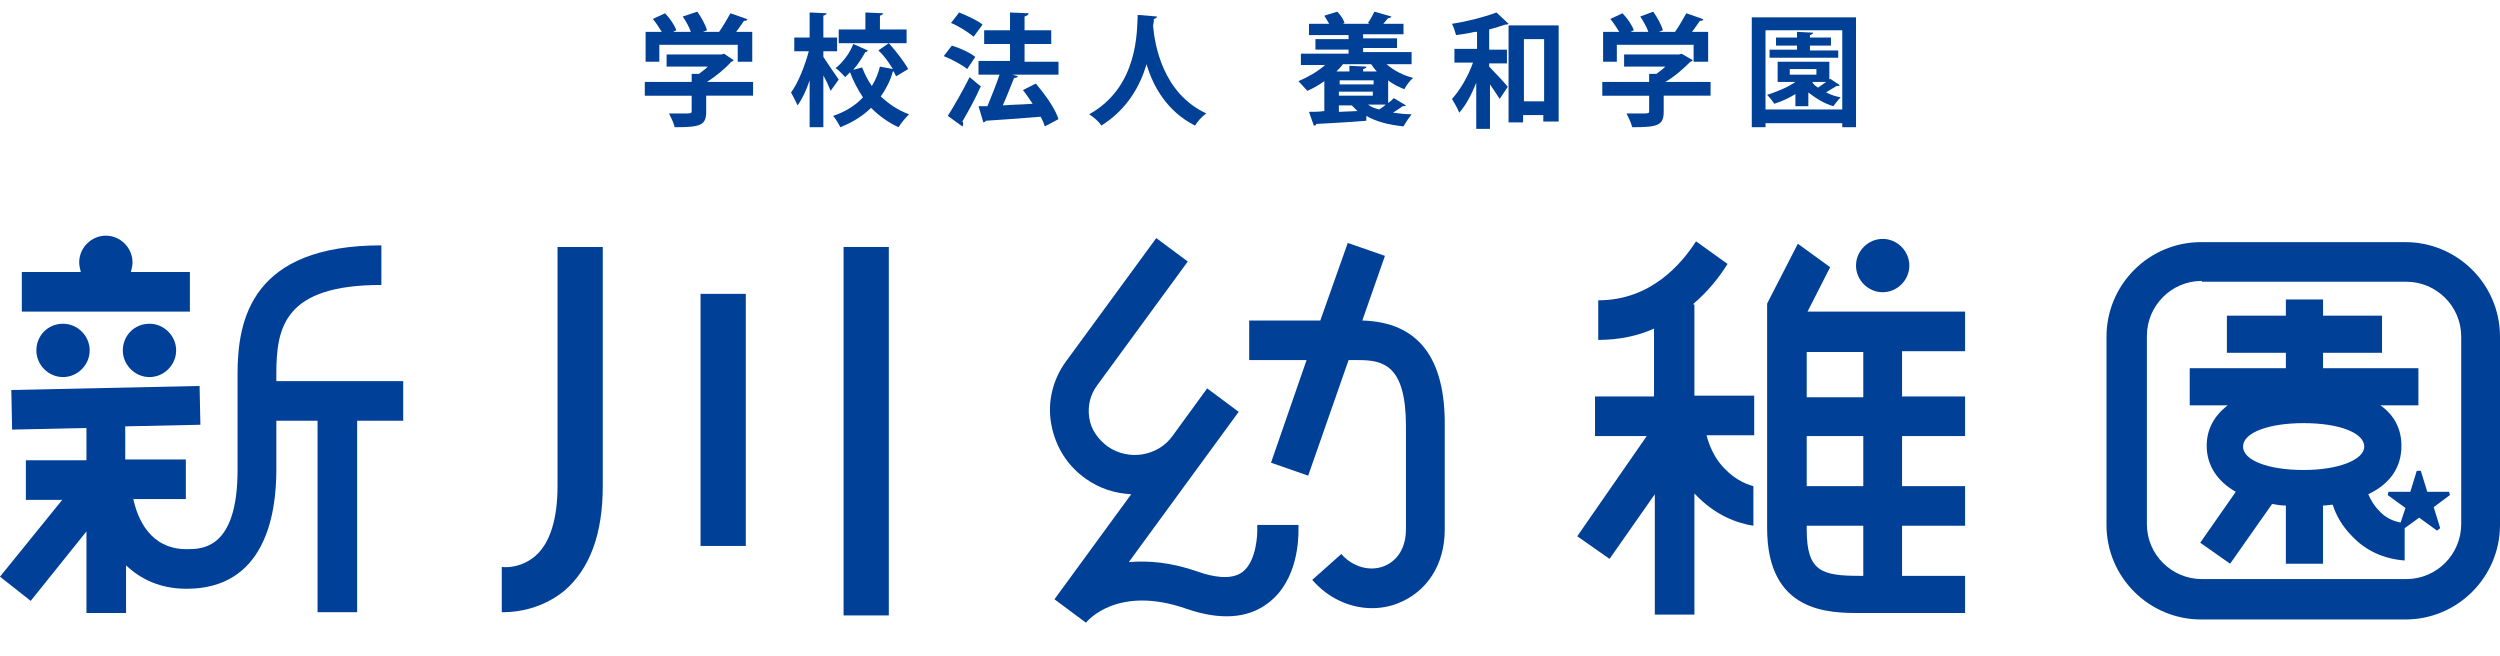 <?xml version="1.0" encoding="utf-8"?>
<!-- Generator: Adobe Illustrator 13.0.0, SVG Export Plug-In . SVG Version: 6.00 Build 14948)  -->
<!DOCTYPE svg PUBLIC "-//W3C//DTD SVG 1.1//EN" "http://www.w3.org/Graphics/SVG/1.1/DTD/svg11.dtd">
<svg version="1.1" id="レイヤー_1" xmlns="http://www.w3.org/2000/svg" xmlns:xlink="http://www.w3.org/1999/xlink" x="0px"
	 y="0px" width="800px" height="210px" viewBox="0 422 800 210" enable-background="new 0 422 800 210" xml:space="preserve">
<g>
	<path fill="#004097" d="M240.983,448.228v4.396h-14.997v5.173c0,4.396-2.067,4.913-10.084,4.913
		c-0.259-1.294-1.293-3.361-1.81-4.396c1.551,0,3.361,0,4.654,0c2.326,0,2.585,0,2.585-0.775v-4.912h-14.996v-4.396h14.996v-2.585
		h2.327c1.033-0.776,2.067-1.552,2.845-2.327h-13.188v-3.879h17.583l0.775-0.259l3.103,2.068c-0.258,0.259-0.517,0.518-0.774,0.518
		c-1.811,2.067-4.913,4.654-7.757,6.464L240.983,448.228L240.983,448.228z M210.989,436.334v5.43h-4.396v-9.566h5.172
		c-0.776-1.293-1.811-2.845-2.845-4.138l3.879-1.81c1.552,1.552,3.103,3.878,3.62,5.43l-1.034,0.518h5.688
		c-0.518-1.552-1.552-3.36-2.586-4.913l4.654-1.552c1.293,1.812,2.585,4.138,3.104,5.947l-1.293,0.518h5.172
		c1.292-1.811,2.585-4.138,3.619-5.946c5.172,1.81,5.43,1.81,5.43,2.067c-0.258,0.259-0.775,0.519-1.034,0.259
		c-0.775,1.034-1.551,2.327-2.585,3.62h5.171v9.566h-4.654v-5.43H210.989z"/>
	<path fill="#004097" d="M263.478,440.212c1.034,1.552,4.137,6.206,4.913,7.239l-2.586,3.62c-0.518-1.293-1.293-3.103-2.327-4.913
		v16.549h-4.396v-14.996c-1.034,3.103-2.327,5.946-3.879,8.016c-0.518-1.293-1.552-3.104-2.068-4.138
		c2.327-3.104,4.396-8.532,5.688-13.188h-4.653v-4.396h4.913v-8.017l5.43,0.259c0,0.26-0.259,0.518-1.034,0.775v6.981h4.396v4.396
		h-4.396V440.212L263.478,440.212z M284.421,435.817c2.327,2.586,4.913,5.947,6.206,8.274l-3.879,2.327
		c-0.26-0.519-0.518-1.034-0.775-1.553h-0.259c-0.775,2.846-2.068,5.432-3.878,8.017c2.585,2.326,5.43,4.396,9.05,5.688
		c-1.035,1.034-2.586,2.845-3.361,4.138c-3.36-1.552-6.206-3.619-8.792-6.205c-2.585,2.586-5.945,4.653-9.824,6.205
		c-0.518-1.034-1.553-2.845-2.327-3.619c3.879-1.293,7.239-3.361,9.566-5.947c-1.552-2.327-3.104-5.171-4.138-8.017
		c-0.517,0.519-1.034,1.034-1.551,1.553c-0.776-0.776-2.068-2.327-3.104-2.846c2.327-1.81,4.654-4.911,5.688-7.757l4.653,2.068
		c0,0.259-0.517,0.518-0.774,0.518c-1.034,1.811-2.327,3.878-3.879,5.688l2.845-0.775c0.775,2.068,1.81,4.138,3.103,5.946
		c1.294-2.068,2.068-4.137,2.587-6.205l4.137,0.775c-1.293-2.068-2.844-4.396-4.654-5.947L284.421,435.817z M290.11,431.421v4.396
		h-21.719v-4.396h8.532v-5.431l5.688,0.26c0,0.259-0.259,0.517-1.033,0.774v4.396H290.11z"/>
	<path fill="#004097" d="M304.589,436.593c2.586,0.774,5.946,2.327,7.499,3.619l-2.586,3.879c-1.553-1.293-4.913-3.104-7.498-4.138
		L304.589,436.593z M303.296,459.088c1.811-2.846,4.653-7.758,6.98-12.411c3.361,2.844,3.361,2.844,3.62,2.844
		c-1.81,4.138-4.137,8.274-5.947,11.377c0.26,0.259,0.26,0.519,0.26,0.775c0,0.259,0,0.518-0.26,0.775L303.296,459.088z
		 M306.915,425.99c2.587,1.034,5.947,2.586,7.498,3.879l-2.844,3.878c-1.552-1.293-4.654-3.36-7.24-4.396L306.915,425.99z
		 M338.72,441.505v4.396h-14.738l1.81,0.519c-0.258,0.259-0.517,0.518-1.291,0.518c-1.035,2.585-2.327,5.946-3.62,8.791
		c3.103-0.259,6.205-0.259,9.565-0.518c-1.034-1.552-2.067-3.104-3.103-4.396l4.137-2.068c2.845,3.361,6.206,8.017,7.24,11.378
		l-4.396,2.326c-0.259-1.033-0.774-2.067-1.293-3.103c-6.464,0.517-13.187,1.034-17.582,1.292c0,0.259-0.518,0.518-0.775,0.518
		l-1.552-5.172h2.845c1.293-3.103,2.845-6.979,3.879-10.084h-6.724v-4.396h10.084v-5.431h-8.273v-4.396h8.273v-5.688l5.946,0.26
		c0,0.517-0.517,0.774-1.292,1.033v4.396h8.532v4.396h-8.532v5.688h10.859L338.72,441.505L338.72,441.505z"/>
	<path fill="#004097" d="M370.265,427.283c0,0.26-0.519,0.775-1.034,0.775c0,0.518,0,1.293-0.259,2.068
		c0.518,6.205,3.103,21.72,17.064,28.184c-1.552,1.035-2.845,2.586-3.619,3.879c-8.791-4.396-13.445-12.411-15.515-19.651
		c-2.067,6.981-6.206,14.48-14.479,19.651c-0.776-1.293-2.327-2.586-3.879-3.62c15.771-8.791,15.256-26.632,15.514-31.804
		L370.265,427.283z"/>
	<path fill="#004097" d="M451.713,442.538h-8.017c2.327,2.069,5.431,3.62,8.532,4.396c-1.034,0.775-2.327,2.585-2.844,3.619
		c-1.812-0.775-3.62-1.551-5.172-2.844v7.238c0.775-0.517,1.293-1.034,1.811-1.551l3.878,2.327
		c-0.259,0.258-0.517,0.258-1.034,0.258c-0.774,0.519-1.81,1.293-3.103,2.069c1.81,0.258,3.878,0.517,5.947,0.517
		c-0.776,1.034-2.069,2.845-2.586,3.879c-4.913-0.518-8.791-1.552-11.896-3.36v1.551c-5.946,0.518-11.894,0.775-16.03,1.034
		c0,0.518-0.518,0.518-0.775,0.518l-1.552-4.396c1.294,0,3.104,0,4.912-0.26v-9.565c-1.81,1.292-3.618,2.327-5.43,3.103
		c-0.775-0.774-2.068-2.327-2.844-3.103c3.103-1.293,6.205-3.104,8.532-5.172h-7.757v-3.62h15.255v-1.292h-10.602v-3.361h10.602
		v-1.293h-12.669v-3.62h6.464c-0.519-0.774-1.034-1.81-1.553-2.586l4.139-1.293c1.034,1.034,2.067,2.586,2.327,3.62l-0.519,0.259
		h8.533l-0.519-0.259c0.775-1.034,1.553-2.586,2.068-3.62l5.43,1.552c0,0.26-0.517,0.519-1.033,0.519
		c-0.518,0.517-1.034,1.292-1.552,1.81h6.464v3.361h-12.929v1.293h10.86v3.103h-10.86v1.293h15.516v3.877H451.713z M440.594,444.865
		c-0.775-0.774-1.292-1.551-1.811-2.327h-9.05c-0.517,0.776-1.293,1.553-2.067,2.327h4.137v-1.81l5.43,0.259
		c0,0.517-0.258,0.517-1.034,0.775v0.774L440.594,444.865L440.594,444.865z M439.56,449.004v-1.293h-10.86v1.293H439.56z
		 M428.442,452.622h10.86v-1.292h-10.86V452.622z M428.442,457.795l5.947-0.26c-0.519-0.517-1.293-1.293-1.811-1.81h-4.138
		L428.442,457.795L428.442,457.795z M437.75,455.468c1.033,0.774,2.326,1.293,3.619,1.552c0.775-0.518,1.552-1.035,2.068-1.552
		H437.75z"/>
	<path fill="#004097" d="M471.881,432.198c-2.068,0.518-4.139,0.775-5.947,1.034c-0.259-1.034-0.775-2.586-1.293-3.62
		c5.172-0.774,10.859-2.327,14.221-3.62l3.879,3.62c-0.259,0.259-0.517,0.259-1.033,0.259c-1.553,0.518-3.104,1.034-5.172,1.552
		v6.465h5.688v4.396h-5.688v1.034c1.552,1.551,5.172,5.43,5.946,6.464l-2.585,3.879c-0.775-1.293-2.069-3.104-3.104-4.653v14.221
		h-4.396v-14.738c-1.551,3.879-3.361,7.24-5.43,9.567c-0.518-1.293-1.553-3.104-2.327-4.396c2.586-2.845,5.172-7.239,6.723-11.636
		h-5.946v-4.396h7.239v-5.431H471.881z M482.998,430.128h15.772v30.77h-4.913v-2.068h-6.464v2.327h-4.654v-31.027L482.998,430.128
		L482.998,430.128z M487.654,454.434h6.464v-19.909h-6.464V454.434z"/>
	<path fill="#004097" d="M547.382,448.228v4.396h-14.997v5.173c0,4.396-2.068,4.913-10.084,4.913
		c-0.259-1.294-1.293-3.361-1.811-4.396c1.552,0,3.361,0,4.653,0c2.327,0,2.586,0,2.586-0.775v-4.912h-14.996v-4.396h14.996v-2.585
		h2.327c1.034-0.776,2.068-1.552,2.845-2.327h-13.188v-3.879h17.583l0.774-0.259l3.62,2.068c-0.259,0.259-0.518,0.518-0.775,0.518
		c-2.068,2.067-4.912,4.654-8.016,6.464L547.382,448.228L547.382,448.228z M517.388,436.334v5.43h-4.396v-9.566h5.172
		c-0.775-1.293-1.811-2.845-2.845-4.138l3.879-1.81c1.552,1.552,3.104,3.878,3.62,5.43l-1.035,0.518h5.688
		c-0.518-1.552-1.551-3.36-2.585-4.913l4.137-1.552c1.293,1.812,2.586,4.138,3.104,5.947l-1.293,0.518h5.172
		c1.293-1.811,2.585-4.138,3.62-5.946c5.171,1.81,5.43,1.81,5.43,2.067c-0.259,0.259-0.775,0.519-1.034,0.259
		c-0.776,1.034-1.552,2.327-2.586,3.62h5.171v9.566h-4.653v-5.43H517.388z"/>
	<path fill="#004097" d="M560.569,427.543h33.354v35.164h-4.396v-1.293h-24.563v1.293h-4.396L560.569,427.543L560.569,427.543z
		 M564.964,457.02h24.563v-25.34h-24.563V457.02z M585.65,447.194l3.104,2.068c-0.26,0.259-0.519,0.259-1.034,0.259
		c-0.775,0.518-2.327,1.293-3.361,2.068c1.552,0.775,3.104,1.293,4.654,1.552c-0.776,0.774-1.812,2.068-2.327,2.845
		c-2.845-0.775-5.688-2.586-8.016-4.396v4.396h-4.138v-3.879c-2.068,1.293-4.396,2.327-6.723,3.104
		c-0.519-0.775-1.552-2.068-2.327-2.845c3.103-1.034,6.464-2.327,9.05-4.138h-5.688v-6.464h16.548v5.688L585.65,447.194z
		 M588.235,437.886v2.585h-21.978v-2.585h8.791v-1.293h-6.724v-2.586h6.724v-1.811l5.172,0.258c0,0.26-0.259,0.519-1.034,0.776
		v0.775h6.723v2.586h-6.723v1.551h9.049V437.886z M572.721,444.091v1.81h8.533v-1.81H572.721z M579.961,448.228L579.961,448.228
		c0.259,0.776,1.033,1.293,1.81,1.811c0.776-0.518,1.811-1.293,2.586-1.811H579.961z"/>
</g>
<g>
	<rect x="224.176" y="516.031" fill="#004097" width="14.479" height="80.673"/>
	<rect x="269.942" y="501.033" fill="#004097" width="14.479" height="117.905"/>
	<path fill="#004097" d="M769.746,620.233h-65.417c-16.548,0-30.252-13.445-30.252-30.252v-60.246
		c0-16.548,13.445-30.252,30.252-30.252h65.417c16.55,0,30.254,13.445,30.254,30.252v60.246
		C800,606.529,786.555,620.233,769.746,620.233z M704.589,511.894c-9.825,0-17.582,8.016-17.582,17.582v60.246
		c0,9.825,8.016,17.582,17.582,17.582h65.417c9.824,0,17.582-8.017,17.582-17.582v-59.987c0-9.825-8.016-17.582-17.582-17.582
		h-65.417V511.894z"/>
	<g>
		<path fill="#004098" d="M60.763,509.049H41.888c0.258-1.034,0.517-2.068,0.517-3.104c0-4.653-3.878-8.532-8.531-8.532
			c-4.654,0-8.533,3.878-8.533,8.532c0,1.034,0.259,2.068,0.518,3.104H6.982v12.67h53.781V509.049z"/>
		<path fill="#004098" d="M129.024,543.954H88.429v-2.325c0-14.997,2.586-28.442,33.613-28.442v-12.67
			c-41.37,0-46.024,23.529-46.024,41.112v30.769c0,25.34-11.377,25.34-16.289,25.34c-11.895,0-15.771-10.084-17.064-16.03H59.47
			v-12.671H40.077v-10.601l24.047-0.518l-0.259-12.411L3.62,546.8l0.258,12.67l23.788-0.519v10.344H8.274v12.67H19.91L0,606.529
			l9.825,7.757l17.841-22.235v26.114h12.67v-15.256c4.653,4.396,10.858,7.499,19.393,7.499c25.08,0,28.7-23.788,28.7-38.01v-15.771
			h13.188v61.279h12.669v-61.28h14.737V543.954z"/>
		<path fill="#004098" d="M11.635,534.13c0,4.653,3.879,8.532,8.533,8.532c4.653,0,8.532-3.879,8.532-8.532
			c0-4.654-3.879-8.532-8.532-8.532C15.255,525.598,11.635,529.476,11.635,534.13z"/>
		<path fill="#004098" d="M39.302,534.13c0,4.653,3.878,8.532,8.532,8.532c4.653,0,8.533-3.879,8.533-8.532
			c0-4.654-3.88-8.532-8.533-8.532C42.922,525.598,39.302,529.476,39.302,534.13z"/>
	</g>
	<g>
		<path fill="#004097" d="M435.941,524.564l7.239-20.686l-11.895-4.138l-8.791,24.822H399.74v12.669H418.1l-11.377,32.838
			l11.894,4.139l12.93-36.977h3.103c8.016,0,15.255,1.552,15.255,21.203v32.838c0,5.946-2.586,10.084-6.98,11.895
			c-4.653,1.81-10.084,0.259-13.703-3.88l-9.31,8.274c5.172,5.947,12.152,9.05,19.135,9.05c2.844,0,5.688-0.518,8.272-1.552
			c9.31-3.619,14.997-12.411,14.997-23.529v-33.096C462.573,536.456,453.781,525.079,435.941,524.564z"/>
		<path fill="#004097" d="M414.995,589.981h-12.67v2.068c0,0,0,9.309-4.652,12.928c-3.62,2.845-9.826,1.552-14.223,0
			c-8.791-3.104-16.03-3.619-22.235-3.104l35.165-48.093l-10.084-7.499l-11.118,15.256l0,0c-4.654,6.464-13.963,8.017-20.687,3.361
			c-3.103-2.327-5.43-5.43-5.946-9.309c-0.518-3.62,0.259-7.239,2.586-10.344l28.959-39.561l-10.084-7.498l-28.959,39.561
			c-4.138,5.688-5.947,12.93-4.654,19.909c1.293,7.24,5.171,13.445,11.118,17.583c4.396,3.104,9.309,4.654,14.479,4.912
			l-24.563,33.614l10.084,7.498c0,0,9.566-12.411,32.32-4.396c10.602,3.62,19.393,3.104,25.855-1.811
			c9.826-7.239,9.826-21.202,9.826-23.271v-1.81h-0.518V589.981z"/>
	</g>
	<path fill="#004097" d="M178.409,501.033v76.535c0,10.343-2.327,18.1-6.98,22.236c-4.138,3.62-8.792,3.878-10.86,3.62v14.479
		c0.26,0,0.26,0,0.519,0c4.396,0,12.411-1.034,19.649-6.98c8.017-6.981,12.153-18.101,12.153-33.354v-76.535H178.409
		L178.409,501.033z"/>
	<g>
		<path fill="#004097" d="M541.694,519.392c4.912-4.137,8.532-8.791,11.118-12.928l-10.084-7.24
			c-4.654,7.24-14.479,18.875-31.286,18.875v12.67c6.723,0,12.669-1.293,17.841-3.62v21.72h-18.876v12.67h16.549L504.719,593.6
			l10.342,7.24l14.479-20.687v38.526h12.669v-38.784c6.724,7.239,13.964,9.566,18.877,10.342V577.57
			c-2.846-0.775-6.981-2.586-10.86-7.499c-1.811-2.327-3.361-5.688-4.137-8.791h15.255v-12.67H542.21v-29.218H541.694
			L541.694,519.392z"/>
		<path fill="#004097" d="M628.828,534.389v-12.67h-50.42l7.24-14.222L575.307,500l-9.825,19.134v71.881
			c0,27.148,19.909,27.148,29.734,27.148h33.612V606.27H608.66v-16.031h20.168V577.57H608.66v-16.031h20.168v-12.67H608.66V534.39
			L628.828,534.389L628.828,534.389z M596.25,606.27h-1.034c-12.152,0-17.065-1.293-17.065-14.738v-1.293h18.1V606.27L596.25,606.27
			z M596.25,577.57H578.15v-16.031h18.101V577.57z M596.25,549.127H578.15v-14.479h18.101V549.127z"/>
		<path fill="#004097" d="M602.455,515.514c4.654,0,8.532-3.879,8.532-8.533s-3.878-8.532-8.532-8.532
			c-4.653,0-8.532,3.878-8.532,8.532S597.802,515.514,602.455,515.514z"/>
	</g>
	<path fill="#004097" d="M783.969,580.412l-0.259-1.033h-6.981l-2.068-6.724h-1.293l-2.067,6.724h-6.981l-0.259,1.033l5.688,4.138
		l-1.551,4.653c-2.845-0.517-5.172-1.81-6.98-3.878c-1.553-1.552-2.586-3.36-3.361-5.172c6.981-3.36,10.602-8.532,10.602-15.514
		c0-5.43-2.327-9.825-6.723-12.928h12.152v-11.896h-30.512v-4.912h18.875V523.01h-18.875v-5.171H731.48v5.171h-18.875v11.895h18.875
		v4.912h-30.769v11.896h12.151c-4.396,3.36-6.723,7.757-6.723,12.928c0,6.206,3.36,11.377,9.309,14.738l-11.377,16.29l9.566,6.723
		l13.444-19.134c1.293,0.258,2.846,0.517,4.396,0.517v18.617h11.894v-18.617c1.034,0,2.068-0.259,3.104-0.259
		c1.034,3.361,3.104,6.981,6.206,10.084c4.396,4.654,10.084,7.24,16.807,7.758v-10.343l4.654-3.361l5.688,4.138l1.034-0.775
		l-2.067-6.723L783.969,580.412z M737.168,572.398c-11.377,0-19.394-3.103-19.394-7.498c0-4.395,8.017-7.498,19.394-7.498
		s19.393,3.104,19.393,7.498C756.561,569.035,748.545,572.398,737.168,572.398z"/>
</g>
</svg>

